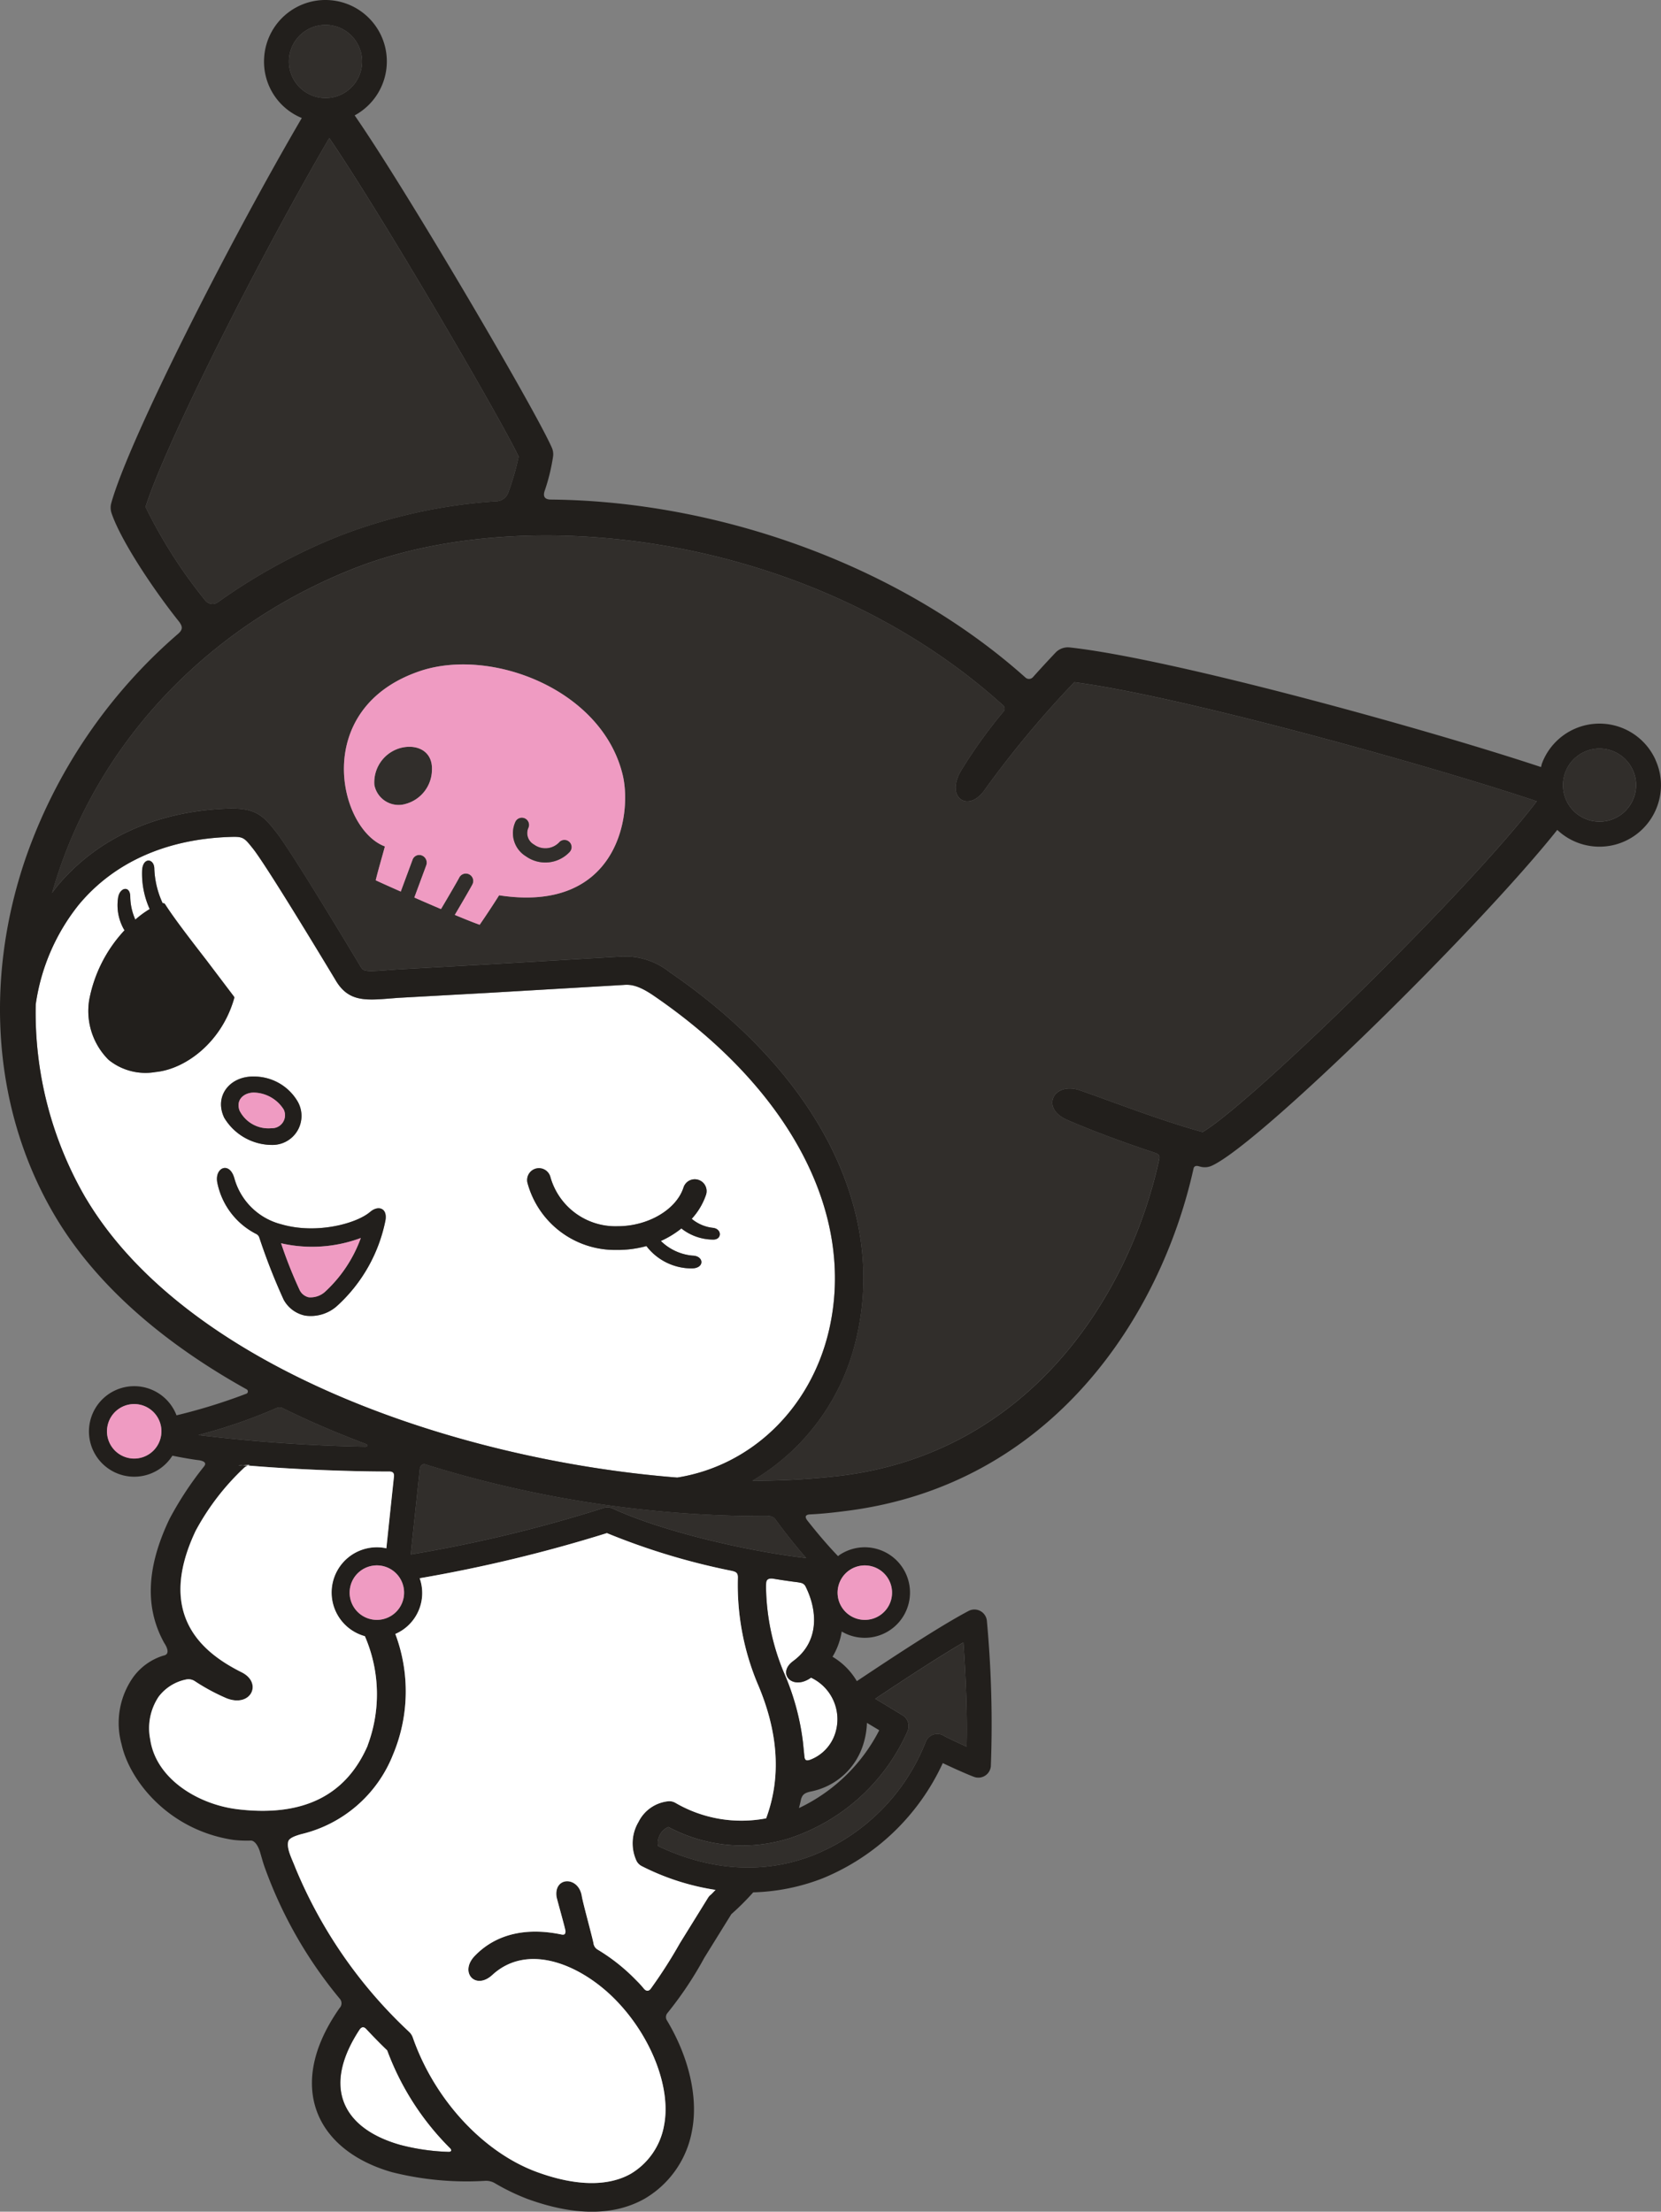 <svg id="Grupo_858" data-name="Grupo 858" xmlns="http://www.w3.org/2000/svg" xmlns:xlink="http://www.w3.org/1999/xlink" width="172.491" height="229.656" viewBox="0 0 172.491 229.656">
  <rect x="0" y="0" width="172.491" height="229.656" fill="#808080" stroke="none"/>
  <defs>
    <clipPath id="clip-path">
      <rect id="Rectángulo_577" data-name="Rectángulo 577" width="172.491" height="229.656" fill="none"/>
    </clipPath>
  </defs>
  <g id="Grupo_858-2" data-name="Grupo 858" transform="translate(0 0)" clip-path="url(#clip-path)">
    <path id="Trazado_7645" data-name="Trazado 7645" d="M13.856,54.29a59.184,59.184,0,0,1,12.7-6.937,55.151,55.151,0,0,1,16.2-3.574,1.379,1.379,0,0,0,1.272-.85,27.412,27.412,0,0,0,1.1-3.8C42.864,34.458,30.6,13.549,25.46,6.05,17.736,19.278,8.349,38.092,6.381,44.361a50.282,50.282,0,0,0,6.246,9.758.966.966,0,0,0,1.229.171" transform="translate(8.733 8.28)" fill="#312e2b"/>
    <path id="Trazado_7646" data-name="Trazado 7646" d="M83.936,87.962c2.816-12.063-4-25.076-18.216-34.794-1.637-1.118-2.444-1.158-3.129-1.1l-14,.822-9.377.519-.756.059c-2.653.211-4.405.351-5.72-1.84l-.076-.128c-4.5-7.461-7.6-12.406-8.524-13.572-.988-1.239-1.023-1.286-2.62-1.22-6.54.263-11.9,2.7-15.493,7.042A21.351,21.351,0,0,0,1.568,54.087,38.322,38.322,0,0,0,6.786,74.241c10.45,17.546,38.373,27.162,61.4,28.979,7.7-1.227,13.861-7.179,15.748-15.258M24.185,61.574a5.245,5.245,0,0,1,4.588,2.6,3.011,3.011,0,0,1-2.579,4.5,5.8,5.8,0,0,1-5.04-2.807c-1.085-2.229.538-4.327,3.032-4.3m-10.154-.467a6.084,6.084,0,0,1-4.9-1.265,7.16,7.16,0,0,1-2.013-6.2A14.547,14.547,0,0,1,10.8,46.38c-.012-.019-.038-.021-.047-.04a5.07,5.07,0,0,1-.621-3.382c.189-1.033,1.222-1.222,1.253-.095a6.038,6.038,0,0,0,.528,2.418,9.853,9.853,0,0,1,1.49-1.092,8.925,8.925,0,0,1-.784-4.067c.109-1.369,1.265-1.184,1.265-.111a9.35,9.35,0,0,0,.867,3.572A.233.233,0,0,1,15,43.67c.9,1.428,2.627,3.662,4.3,5.824l2.847,3.759a.214.214,0,0,1,.036.2c-1.322,4.626-5.1,7.352-8.143,7.653M32.852,85.4a4.1,4.1,0,0,1-3.3.995,3.28,3.28,0,0,1-2.236-1.651,63.036,63.036,0,0,1-2.53-6.454.645.645,0,0,0-.284-.353A7.661,7.661,0,0,1,20.426,72.6c-.306-1.554,1.236-2.252,1.76-.5a6.8,6.8,0,0,0,4.934,4.829c3.591,1.037,7.766-.073,9.195-1.315.782-.677,1.8-.431,1.57.9a16.306,16.306,0,0,1-5.033,8.88m29.124-5.817a9.42,9.42,0,0,1-9.323-6.9A1.229,1.229,0,0,1,55,71.955a7.014,7.014,0,0,0,6.982,5.171c3.176.007,6.123-1.724,6.859-4.031a1.229,1.229,0,0,1,2.342.746,6.96,6.96,0,0,1-1.49,2.513,4.122,4.122,0,0,0,2.189.936c.969.095.973,1.246.021,1.222a5.361,5.361,0,0,1-3.285-1.156,9.868,9.868,0,0,1-2.129,1.3,5.4,5.4,0,0,0,3.295,1.523c1.165.019,1.279,1.274-.021,1.324a5.909,5.909,0,0,1-4.773-2.321,11.3,11.3,0,0,1-3.015.407" transform="translate(2.141 50.209)" fill="#fff"/>
    <path id="Trazado_7647" data-name="Trazado 7647" d="M26.069,65.49c-2.923-1.1-5.784-2.319-8.524-3.667a.761.761,0,0,0-.751-.045A55.81,55.81,0,0,1,8.7,64.571a167.661,167.661,0,0,0,17.312,1.213c.306,0,.332-.189.057-.294" transform="translate(11.906 84.438)" fill="#312e2b"/>
    <path id="Trazado_7648" data-name="Trazado 7648" d="M19.8,91.275c-.692-.661-1.433-1.419-2.2-2.238-.265-.268-.474-.185-.666.057-1.81,2.743-2.418,5.268-1.724,7.352.715,2.136,2.752,3.74,5.9,4.64a22.368,22.368,0,0,0,5.028.732c.322.019.405-.166.189-.384A28.125,28.125,0,0,1,19.8,91.275" transform="translate(20.424 121.624)" fill="#fff"/>
    <path id="Trazado_7649" data-name="Trazado 7649" d="M37.231,69.656c-.194-.043-.341-.066-.341-.066-.829-.1-1.708-.232-2.634-.384-.327-.021-.6.036-.651.4-.014.187-.019.379-.019.576a23.858,23.858,0,0,0,1.831,8.735,25.729,25.729,0,0,1,2,7.257l.156,1.537c.05.441.272.412.585.32A4.359,4.359,0,0,0,40.767,85.3a4.777,4.777,0,0,0-2.5-5.8c-.109.066-.208.137-.322.2-1.791.988-3.174-.725-1.544-1.916,2.748-2.006,2.537-5.249,1.317-7.7a.694.694,0,0,0-.483-.419" transform="translate(45.964 94.706)" fill="#fff"/>
    <path id="Trazado_7650" data-name="Trazado 7650" d="M55.034,69.582a118.267,118.267,0,0,1-35.481-5.367c-.272-.092-.488.069-.59.362l-.388,3.645s-.362,3.413-.566,5.343a145.38,145.38,0,0,0,20.009-4.82,1.281,1.281,0,0,1,.959.047c5.452,2.518,14.472,4.5,20.095,5.144-1.227-1.416-2.361-2.878-3.141-3.946a.872.872,0,0,0-.9-.41" transform="translate(24.646 87.846)" fill="#312e2b"/>
    <path id="Trazado_7651" data-name="Trazado 7651" d="M99.171,49.823c-1.667,2.506-4.169.952-2.511-1.895a51,51,0,0,1,4.377-6.108.476.476,0,0,0-.054-.763C81.249,23.262,51.453,19.828,33.535,26.938,18.932,32.732,7.807,44.155,3,58.279c-.258.763-.5,1.537-.718,2.307.166-.213.313-.438.486-.644,4.145-5,10.249-7.811,17.65-8.108,2.961-.123,3.766.72,5.052,2.335s5.469,8.449,8.74,13.884l.078.128c.334.554.372.623,2.956.417l.763-.057,9.458-.528,13.9-.815a7.357,7.357,0,0,1,5.04,1.611c15.27,10.433,22.532,24.6,19.424,37.9A23.1,23.1,0,0,1,75,121.625a75.989,75.989,0,0,0,9.249-.526c19.685-2.463,29.945-18.846,33-32.835.1-.426-.066-.54-.424-.687-3.5-1.149-7.049-2.5-9.19-3.451-2.748-1.222-1.326-3.984,1.4-3.032,3.7,1.291,8.318,3.11,12.721,4.327,5.109-3.02,27.629-25.038,34.706-34.351C145.041,47.244,119.193,40.1,108.437,38.71a106.194,106.194,0,0,0-9.266,11.113M48.705,60.834c-.554.891-1.438,2.222-2.016,3.058-.526-.18-1.471-.559-2.586-1.023.767-1.288,1.7-2.9,1.838-3.179A.771.771,0,0,0,44.562,59c-.121.249-1.132,1.99-1.892,3.266-.914-.391-1.866-.8-2.769-1.2l1.234-3.335a.8.8,0,0,0-.433-1.023.735.735,0,0,0-.978.412l-1.232,3.328c-1.213-.535-2.191-.976-2.6-1.17.253-1.068.651-2.385.952-3.517-4.851-1.8-7.688-14.358,3.619-18.2,7.357-2.5,18.913,1.859,21.071,10.753,1.037,4.275-.6,14.4-12.828,12.518" transform="translate(3.126 32.129)" fill="#312e2b"/>
    <path id="Trazado_7652" data-name="Trazado 7652" d="M19.3,32.821A3.7,3.7,0,0,0,16.42,36.7a2.562,2.562,0,0,0,3.261,1.971A3.707,3.707,0,0,0,22.4,35.15c.085-1.892-1.435-2.681-3.1-2.328" transform="translate(22.46 44.805)" fill="#312e2b"/>
    <path id="Trazado_7653" data-name="Trazado 7653" d="M18.959,51.831l-2.847-3.761c-1.67-2.16-3.394-4.394-4.3-5.822a.234.234,0,0,0-.239-.09,9.283,9.283,0,0,1-.867-3.569c0-1.073-1.158-1.258-1.267.111a8.946,8.946,0,0,0,.784,4.064,10.037,10.037,0,0,0-1.49,1.094,6.049,6.049,0,0,1-.528-2.421c-.028-1.127-1.063-.936-1.253.095a5.082,5.082,0,0,0,.621,3.382c.009.021.036.024.047.043A14.513,14.513,0,0,0,3.94,52.219a7.154,7.154,0,0,0,2.013,6.2,6.087,6.087,0,0,0,4.9,1.265c3.046-.3,6.824-3.029,8.143-7.655a.2.2,0,0,0-.036-.2" transform="translate(5.321 51.632)" fill="#221f1c"/>
    <path id="Trazado_7654" data-name="Trazado 7654" d="M25.438,55.753c-1.428,1.241-5.6,2.352-9.195,1.315a6.808,6.808,0,0,1-4.934-4.829c-.521-1.76-2.065-1.059-1.757.5a7.661,7.661,0,0,0,4.076,5.341.634.634,0,0,1,.284.353,63.586,63.586,0,0,0,2.53,6.454,3.284,3.284,0,0,0,2.238,1.651,4.1,4.1,0,0,0,3.295-.995,16.307,16.307,0,0,0,5.033-8.882c.232-1.333-.786-1.58-1.57-.9M20.77,64.031a2.254,2.254,0,0,1-1.731.6,1.414,1.414,0,0,1-.926-.72,47.059,47.059,0,0,1-1.942-4.891,14.457,14.457,0,0,0,8.28-.55,14.112,14.112,0,0,1-3.681,5.557" transform="translate(13.018 70.074)" fill="#221f1c"/>
    <path id="Trazado_7655" data-name="Trazado 7655" d="M12.323,54.823a46.31,46.31,0,0,0,1.945,4.891,1.4,1.4,0,0,0,.924.72,2.254,2.254,0,0,0,1.731-.6,14.13,14.13,0,0,0,3.683-5.557,14.467,14.467,0,0,1-8.283.55" transform="translate(16.865 74.275)" fill="#ef9bc2"/>
    <path id="Trazado_7656" data-name="Trazado 7656" d="M40.277,61.618c1.3-.047,1.187-1.305.021-1.324A5.4,5.4,0,0,1,37,58.771a9.736,9.736,0,0,0,2.132-1.3,5.361,5.361,0,0,0,3.285,1.156c.952.024.947-1.127-.021-1.22a4.122,4.122,0,0,1-2.189-.936,7,7,0,0,0,1.49-2.513,1.229,1.229,0,0,0-2.342-.746c-.737,2.3-3.683,4.038-6.859,4.029a7.014,7.014,0,0,1-6.982-5.171,1.229,1.229,0,0,0-2.347.732,9.416,9.416,0,0,0,9.323,6.9A11.2,11.2,0,0,0,35.5,59.3a5.908,5.908,0,0,0,4.773,2.319" transform="translate(31.627 70.087)" fill="#221f1c"/>
    <path id="Trazado_7657" data-name="Trazado 7657" d="M22.952,29.827c-11.307,3.842-8.47,16.4-3.619,18.2-.3,1.132-.7,2.449-.952,3.517.41.194,1.388.635,2.6,1.17l1.234-3.328a.735.735,0,0,1,.978-.412A.8.8,0,0,1,23.624,50L22.39,53.333c.9.4,1.855.808,2.769,1.2.76-1.277,1.772-3.018,1.892-3.266a.771.771,0,0,1,1.378.692c-.142.282-1.071,1.89-1.838,3.179,1.116.464,2.058.843,2.586,1.023.578-.836,1.461-2.167,2.016-3.058C43.418,54.981,45.06,44.856,44.022,40.58c-2.158-8.894-13.714-13.252-21.071-10.753M21.5,43.607a2.559,2.559,0,0,1-3.261-1.968,3.7,3.7,0,0,1,2.878-3.875c1.667-.355,3.188.436,3.1,2.328A3.7,3.7,0,0,1,21.5,43.607m17.016,5a3.467,3.467,0,0,1-4.533.452,2.811,2.811,0,0,1-1.1-3.576.74.74,0,0,1,1.341.628,1.354,1.354,0,0,0,.595,1.727,1.985,1.985,0,0,0,2.627-.246A.738.738,0,0,1,38.52,48.6" transform="translate(20.637 39.865)" fill="#ef9bc2"/>
    <path id="Trazado_7658" data-name="Trazado 7658" d="M27.312,38.385a1.985,1.985,0,0,1-2.627.246,1.359,1.359,0,0,1-.595-1.727.74.74,0,0,0-1.341-.628,2.815,2.815,0,0,0,1.1,3.576,3.464,3.464,0,0,0,4.531-.452.738.738,0,0,0-1.071-1.016" transform="translate(30.774 49.067)" fill="#312e2b"/>
    <path id="Trazado_7659" data-name="Trazado 7659" d="M16.292,8.683A3.8,3.8,0,1,0,13.66,7.449a3.767,3.767,0,0,0,2.631,1.234" transform="translate(17.337 1.495)" fill="#312e2b"/>
    <path id="Trazado_7660" data-name="Trazado 7660" d="M171.921,78.9a6.381,6.381,0,0,0-11.791.372c-.045.123-.062.251-.1.377-12.34-4.09-38.52-11.288-48.951-12.421a1.769,1.769,0,0,0-1.473.549c-.239.256-1.146,1.206-2.35,2.553a.55.55,0,0,1-.772.019C93.465,58.716,74.668,52.034,57.179,51.873c-.55-.007-.836-.27-.613-.914a20.136,20.136,0,0,0,.867-3.543,1.694,1.694,0,0,0-.135-.95c-1.781-4.034-15.088-26.72-20.467-34.484a6.376,6.376,0,1,0-9.405-5.893,6.314,6.314,0,0,0,3.915,6.165c-7.586,12.968-17.958,33.418-19.787,39.99a1.8,1.8,0,0,0,.026,1.03c.964,2.856,4.358,7.956,7.042,11.312.341.481.379.786-.126,1.229A54.365,54.365,0,0,0,2.629,89.211c-4.384,12.894-3.247,26.428,3.124,37.125,4.311,7.241,11.386,13.209,19.837,17.918a.254.254,0,0,1-.05.481,58.868,58.868,0,0,1-7.21,2.229,4.7,4.7,0,1,0-1.767,5.573,4.776,4.776,0,0,0,1.341-1.383c.732.152,1.513.294,2.383.424l.417.054c.478.088.767.268.5.621a34.931,34.931,0,0,0-3.6,5.469c-2.506,5.239-2.482,9.391-.552,12.875.22.329.692,1.177-.071,1.315A6.085,6.085,0,0,0,13.8,174.2a8.267,8.267,0,0,0-1.175,6.923c.836,3.8,4.912,8.929,11.622,9.929a12.026,12.026,0,0,0,1.831.069c.476.033.829.786.969,1.338.116.374.277,1.016.519,1.651a45.357,45.357,0,0,0,7.726,13.444.707.707,0,0,1-.026.955c-3.3,4.713-3.183,8.285-2.442,10.5,1.018,3.055,3.82,5.384,7.887,6.547a31.824,31.824,0,0,0,9.623.9,1.819,1.819,0,0,1,1.1.268,22.452,22.452,0,0,0,3.356,1.615c4.889,1.774,8.979,1.767,12.167-.038a10.26,10.26,0,0,0,4.905-7.051c.677-3.472-.346-7.714-2.629-11.5a.652.652,0,0,1,.071-.711,37.742,37.742,0,0,0,3.835-5.744s2.731-4.406,2.809-4.533a26.973,26.973,0,0,0,2.271-2.264,21.456,21.456,0,0,0,7.2-1.452,23.581,23.581,0,0,0,12.487-11.971c1.2.58,2.819,1.286,3.276,1.442a1.3,1.3,0,0,0,1.715-1.118,116.408,116.408,0,0,0-.412-15.09,1.3,1.3,0,0,0-1.892-1.035c-3.053,1.608-8.174,5-11.613,7.293a7.169,7.169,0,0,0-2.525-2.534,7.2,7.2,0,0,0,.955-2.62,4.7,4.7,0,1,0-.232-7.946c-.054.036-.095.083-.147.121-1.13-1.17-2.274-2.537-3.212-3.733-.268-.372-.175-.585.336-.606,1.265-.059,2.5-.2,3.681-.351,21.509-2.691,32.731-20.367,36.1-35.512.05-.3.256-.372.578-.279.05.012.1.026.142.038a1.757,1.757,0,0,0,1.18-.095c4.95-2.236,27.669-24.55,35.883-34.874a6.383,6.383,0,0,0,10.355-2.392,6.4,6.4,0,0,0,.414-2.255,6.311,6.311,0,0,0-.571-2.622M15.512,150.966a2.823,2.823,0,1,1,1.2-1.8,2.818,2.818,0,0,1-1.2,1.8M30.007,6.21a3.8,3.8,0,1,1,.988,2.733,3.805,3.805,0,0,1-.988-2.733M15.114,52.638c1.968-6.267,11.355-25.08,19.081-38.309,5.14,7.5,17.4,28.408,19.666,33.077a27.207,27.207,0,0,1-1.1,3.8,1.378,1.378,0,0,1-1.27.85,55.089,55.089,0,0,0-16.2,3.572,59.287,59.287,0,0,0-12.7,6.937A.966.966,0,0,1,21.36,62.4a50.478,50.478,0,0,1-6.246-9.761M8.927,124.448A38.292,38.292,0,0,1,3.709,104.3,21.359,21.359,0,0,1,8.172,93.955c3.6-4.342,8.953-6.779,15.493-7.042,1.6-.064,1.632-.017,2.62,1.222.921,1.163,4.027,6.108,8.524,13.569l.076.13c1.315,2.191,3.067,2.051,5.718,1.838l.758-.059,9.377-.519,14-.82c.682-.057,1.492-.017,3.129,1.1,14.221,9.718,21.033,22.731,18.216,34.794-1.888,8.079-8.053,14.031-15.751,15.258-23.027-1.819-50.95-11.435-61.4-28.981m33.034,40.926a2.827,2.827,0,1,1-5.6-.54,2.83,2.83,0,0,1,3.318-2.236,2.833,2.833,0,0,1,2.283,2.776M20.6,149.01a55.557,55.557,0,0,0,8.1-2.792.762.762,0,0,1,.748.045c2.74,1.348,5.6,2.567,8.524,3.666.275.1.251.3-.057.294A167.751,167.751,0,0,1,20.6,149.01m4.086,38.865c-4.067-.476-8.5-3.129-9.1-7.262a5.9,5.9,0,0,1,.879-4.429,4.75,4.75,0,0,1,2.807-1.776,1.2,1.2,0,0,1,.933.154,21.052,21.052,0,0,0,3.306,1.786c2.544,1,3.771-1.592,1.582-2.691-3.612-1.814-9.083-5.618-4.789-14.69a25.527,25.527,0,0,1,4.981-6.5.983.983,0,0,1,.5-.284l-.519-.04a1.863,1.863,0,0,0-.528.014l1.175-.045c-.05.012-.078.057-.128.071,5.471.462,11.442.628,14.614.621.374-.007.535.154.5.507-.13,1.2-.263,2.473-.263,2.473l-.531,4.993c-.028,0-.054-.019-.085-.026A4.7,4.7,0,0,0,37.89,169.9a15.136,15.136,0,0,1,.282,11.364c-2.331,5.351-6.914,7.392-13.482,6.615m21.864,35.566a22.368,22.368,0,0,1-5.028-.732c-3.148-.9-5.185-2.5-5.9-4.64-.7-2.084-.088-4.609,1.724-7.352.189-.242.4-.324.666-.057.767.822,1.511,1.577,2.2,2.238a28.074,28.074,0,0,0,6.523,10.159c.216.218.133.4-.189.384m27-26.414L70.6,201.783a49.773,49.773,0,0,1-3.029,4.73c-.211.272-.478.272-.725-.038a10.244,10.244,0,0,0-.767-.838,19.681,19.681,0,0,0-4.041-3.209.888.888,0,0,1-.41-.666c-.149-.751-1.111-4.233-1.208-4.863-.327-2.1-2.9-2.058-2.629.038.028.239.9,3.247.936,3.591-.014.242-.05.419-.422.346-3.4-.718-6.667-.2-9,2.219-1.637,1.7.059,3.6,1.824,1.978,3.73-3.43,9.294-1.011,12.83,2.627,3.695,3.8,5.751,9.138,5,12.984a7.312,7.312,0,0,1-3.458,5.038c-2.366,1.338-5.72,1.281-9.7-.166-5.6-2.037-10.682-7.525-12.935-13.982a1.492,1.492,0,0,0-.377-.583,48.824,48.824,0,0,1-11.81-17.027c-.381-.985-.936-2-.748-2.736.1-.4.838-.616,1.315-.76a13.626,13.626,0,0,0,9.552-8.24,16.964,16.964,0,0,0,.253-12.558,4.644,4.644,0,0,0,.708-.381,4.7,4.7,0,0,0,2-3.01,4.627,4.627,0,0,0-.178-2.392,151.018,151.018,0,0,0,19.446-4.692A70.617,70.617,0,0,0,76,163.114c.441.107.649.2.621.777A26.551,26.551,0,0,0,78.664,174.8c2.205,5.114,2.47,9.792.9,14.01a13.622,13.622,0,0,1-9.41-1.6,1.256,1.256,0,0,0-.734-.173,3.893,3.893,0,0,0-3.11,2.148,4.338,4.338,0,0,0-.2,4.06,1.277,1.277,0,0,0,.557.54,25.34,25.34,0,0,0,7.65,2.461c-.178.161-.317.334-.5.5a.983.983,0,0,0-.258.284M89.687,181a8.282,8.282,0,0,0,.343-2.1l.95.568s.216.126.327.2a18.046,18.046,0,0,1-8.337,8.079c.078-.317.163-.632.225-.955.135-.362.253-.611,1.03-.77A7.142,7.142,0,0,0,89.687,181m10.36-10.455c.258,3.667.424,7.793.332,10.822-1-.45-2.094-.964-2.333-1.111a1.3,1.3,0,0,0-1.921.63,20.863,20.863,0,0,1-11.651,11.746c-5.09,2-10.647,1.66-16.118-.933a1.285,1.285,0,0,1-.033-.576,2.344,2.344,0,0,1,.256-.694,1.739,1.739,0,0,1,.834-.718,16.279,16.279,0,0,0,12.612,1.158,20.368,20.368,0,0,0,12.212-11.09,1.373,1.373,0,0,0,.095-.289,1.321,1.321,0,0,0-.6-1.378l-1.393-.846s-.734-.445-1.45-.869c2.66-1.774,6.364-4.216,9.157-5.853M90.353,162.6a2.83,2.83,0,1,1-3.318,2.236,2.827,2.827,0,0,1,3.318-2.236m-7.991,9.889c-1.63,1.191-.246,2.9,1.544,1.916.114-.059.213-.13.322-.2a4.775,4.775,0,0,1,2.5,5.8,4.366,4.366,0,0,1-2.605,2.736c-.313.09-.535.118-.585-.32l-.156-1.54a25.729,25.729,0,0,0-2-7.257,23.8,23.8,0,0,1-1.831-8.735c0-.2,0-.386.017-.573.054-.367.327-.424.654-.4.924.152,1.8.282,2.634.384,0,0,.147.026.341.066a.7.7,0,0,1,.483.419c1.217,2.456,1.431,5.7-1.317,7.7m1.357-10.7c-5.625-.644-14.645-2.627-20.1-5.144a1.286,1.286,0,0,0-.957-.047,145.123,145.123,0,0,1-20.009,4.82c.2-1.93.566-5.343.566-5.343l.388-3.645c.1-.294.315-.455.587-.362a118.282,118.282,0,0,0,35.483,5.367.872.872,0,0,1,.9.412c.777,1.066,1.914,2.527,3.141,3.944m41.168-44.235c-4.4-1.217-9.017-3.034-12.721-4.327-2.731-.95-4.152,1.81-1.4,3.034,2.141.952,5.694,2.3,9.188,3.449.36.147.523.261.426.687-3.053,13.989-13.311,30.372-33,32.835a75.9,75.9,0,0,1-9.247.528,23.109,23.109,0,0,0,10.824-14.912c3.105-13.3-4.154-27.473-19.424-37.906a7.369,7.369,0,0,0-5.04-1.611l-13.9.817-9.458.526-.763.057c-2.584.206-2.622.137-2.956-.414l-.078-.13C34.067,94.746,29.9,87.925,28.6,86.3c-1.286-1.613-2.094-2.459-5.052-2.335-7.4.3-13.505,3.105-17.65,8.107-.173.206-.32.431-.486.644.22-.77.459-1.544.718-2.307C10.933,76.281,22.058,64.86,36.66,59.064c17.918-7.11,47.714-3.676,67.447,14.121a.473.473,0,0,1,.057.76,51.186,51.186,0,0,0-4.377,6.108c-1.658,2.847.843,4.4,2.511,1.9a105.718,105.718,0,0,1,9.266-11.116c10.756,1.386,36.6,8.534,48.027,12.364-7.075,9.313-29.595,31.329-34.7,34.349m44.765-34.683a3.795,3.795,0,1,1-.09-2.9,3.751,3.751,0,0,1,.09,2.9" transform="translate(0 0)" fill="#221f1c"/>
    <path id="Trazado_7661" data-name="Trazado 7661" d="M73.661,33.062a3.795,3.795,0,1,0,2.122,1.992,3.766,3.766,0,0,0-2.122-1.992" transform="translate(93.78 44.91)" fill="#312e2b"/>
    <path id="Trazado_7662" data-name="Trazado 7662" d="M10.344,64.382a2.828,2.828,0,0,0-2.283-2.774,2.823,2.823,0,0,0-3.318,2.234,2.827,2.827,0,1,0,5.6.54" transform="translate(6.418 84.239)" fill="#ef9bc2"/>
    <path id="Trazado_7663" data-name="Trazado 7663" d="M10.033,51.494A5.8,5.8,0,0,0,15.076,54.3a3.012,3.012,0,0,0,2.579-4.5,5.245,5.245,0,0,0-4.588-2.6c-2.5-.028-4.119,2.068-3.034,4.3m3.036-2.636a3.764,3.764,0,0,1,3.129,1.76,1.351,1.351,0,0,1-1.284,1.942,3.353,3.353,0,0,1-3.3-1.831c-.412-1.123.445-1.85,1.454-1.871" transform="translate(13.262 64.588)" fill="#221f1c"/>
    <path id="Trazado_7664" data-name="Trazado 7664" d="M13.864,51.6a1.352,1.352,0,0,0,1.284-1.945A3.762,3.762,0,0,0,12.018,47.9c-1.011.021-1.866.748-1.454,1.871a3.353,3.353,0,0,0,3.3,1.831" transform="translate(14.313 65.549)" fill="#ef9bc2"/>
    <path id="Trazado_7665" data-name="Trazado 7665" d="M49.39,101.806a1.277,1.277,0,0,1-.557-.54,4.338,4.338,0,0,1,.2-4.06,3.889,3.889,0,0,1,3.11-2.148,1.26,1.26,0,0,1,.734.173,13.622,13.622,0,0,0,9.41,1.6c1.57-4.218,1.3-8.9-.9-14.008a26.6,26.6,0,0,1-2.037-10.91c.026-.58-.182-.67-.623-.777a70.59,70.59,0,0,1-12.975-3.922A151.21,151.21,0,0,1,26.309,71.9a4.62,4.62,0,0,1-2.527,5.784,16.971,16.971,0,0,1-.253,12.56,13.627,13.627,0,0,1-9.555,8.238c-.476.144-1.213.36-1.315.76-.185.739.369,1.75.748,2.736A48.835,48.835,0,0,0,25.22,119.009a1.492,1.492,0,0,1,.377.583c2.252,6.457,7.333,11.945,12.935,13.982,3.984,1.45,7.335,1.5,9.7.166a7.312,7.312,0,0,0,3.458-5.038c.748-3.847-1.307-9.188-5-12.984-3.536-3.638-9.1-6.056-12.833-2.627-1.762,1.625-3.46-.282-1.824-1.978,2.333-2.418,5.6-2.937,9-2.219.372.073.407-.1.419-.346-.036-.343-.9-3.351-.933-3.591-.272-2.094,2.3-2.134,2.629-.038.095.63,1.056,4.112,1.206,4.863a.9.9,0,0,0,.412.666,19.607,19.607,0,0,1,4.038,3.209,10.274,10.274,0,0,1,.77.838c.246.31.514.31.725.038a50.25,50.25,0,0,0,3.029-4.73l2.944-4.756a1.06,1.06,0,0,1,.261-.284c.185-.161.324-.334.5-.5a25.262,25.262,0,0,1-7.648-2.461" transform="translate(17.274 91.981)" fill="#fff"/>
    <path id="Trazado_7666" data-name="Trazado 7666" d="M10.449,64.267a1.78,1.78,0,0,1,.528-.014l.519.04c.05-.014.078-.062.13-.071Z" transform="translate(14.3 87.891)" fill="#fff"/>
    <path id="Trazado_7667" data-name="Trazado 7667" d="M29.214,93.327a15.128,15.128,0,0,0-.279-11.362,4.7,4.7,0,0,1,2.144-9.145c.031,0,.057.019.088.026l.528-5,.263-2.47c.031-.353-.128-.514-.5-.509-3.171.007-9.143-.156-14.614-.618a.963.963,0,0,0-.5.282,25.538,25.538,0,0,0-4.981,6.5c-4.294,9.072,1.177,12.875,4.789,14.687,2.189,1.1.964,3.695-1.582,2.691a21.048,21.048,0,0,1-3.306-1.784,1.2,1.2,0,0,0-.933-.154,4.75,4.75,0,0,0-2.807,1.776,5.883,5.883,0,0,0-.876,4.429c.595,4.131,5.028,6.784,9.1,7.26,6.57.779,11.153-1.265,13.482-6.615" transform="translate(8.957 87.933)" fill="#fff"/>
    <path id="Trazado_7668" data-name="Trazado 7668" d="M54.267,79.572a1.319,1.319,0,0,1,.6,1.378,1.383,1.383,0,0,1-.1.289,20.355,20.355,0,0,1-12.212,11.09,16.28,16.28,0,0,1-12.612-1.158,1.751,1.751,0,0,0-.834.718,2.272,2.272,0,0,0-.253.694,1.285,1.285,0,0,0,.033.576c5.469,2.594,11.028,2.937,16.116.933A20.863,20.863,0,0,0,56.659,82.346a1.317,1.317,0,0,1,.81-.77,1.3,1.3,0,0,1,1.111.14c.242.147,1.329.661,2.335,1.111.09-3.029-.073-7.155-.334-10.822-2.79,1.637-6.5,4.079-9.157,5.853.718.424,1.45.867,1.45.867Z" transform="translate(39.466 98.542)" fill="#312e2b"/>
    <path id="Trazado_7669" data-name="Trazado 7669" d="M18.7,68.682a2.826,2.826,0,0,0-3.318,2.234A2.827,2.827,0,1,0,18.7,68.682" transform="translate(20.978 93.919)" fill="#ef9bc2"/>
    <path id="Trazado_7670" data-name="Trazado 7670" d="M36.776,70.915A2.827,2.827,0,0,0,42.326,72a3.015,3.015,0,0,0,.05-.54,2.828,2.828,0,0,0-2.281-2.774,2.823,2.823,0,0,0-3.318,2.234" transform="translate(50.258 93.919)" fill="#ef9bc2"/>
  </g>
</svg>

